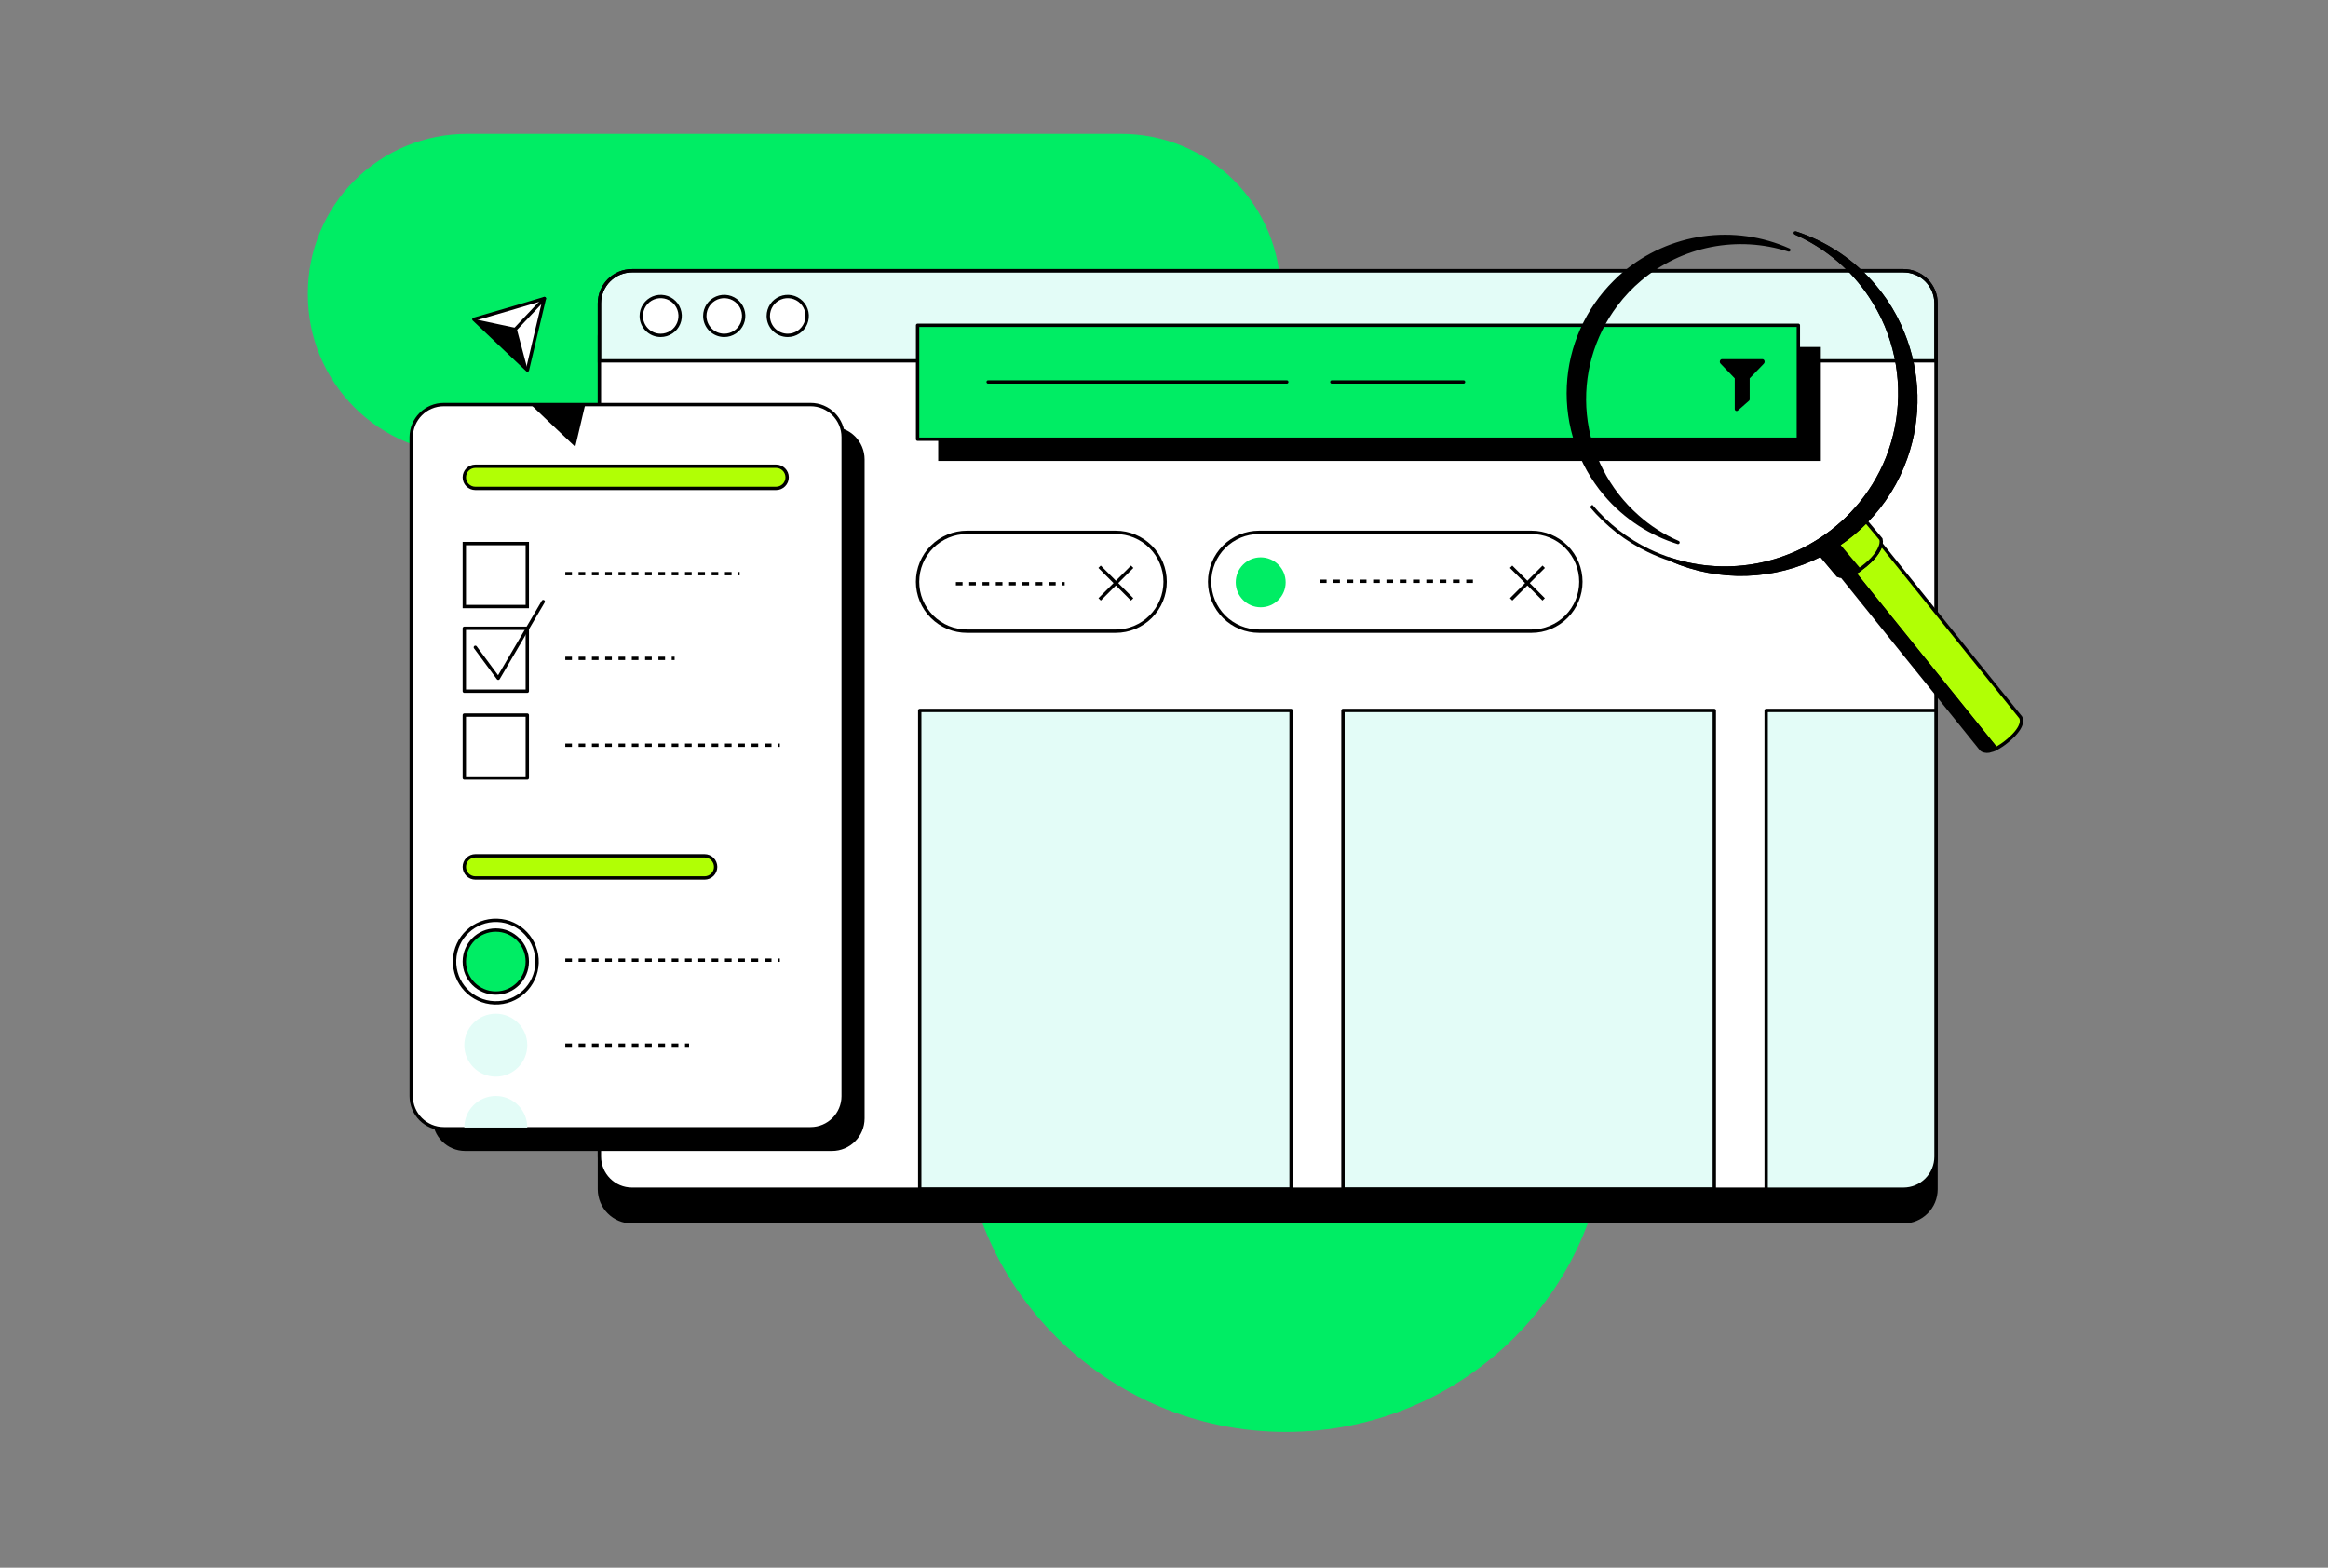 <svg width="588" height="396" viewBox="0 0 588 396" fill="none" xmlns="http://www.w3.org/2000/svg">
<rect x="0" y="0" width="588" height="396" fill="#808080" stroke="none"/>
<g clip-path="url(#clip0_89_19107)">
<path d="M324.753 361.71C279.514 361.71 242.853 325.057 242.853 280.148V238.872C242.836 233.342 241.729 227.87 239.596 222.769C237.463 217.667 234.345 213.036 230.42 209.14C226.496 205.245 221.842 202.161 216.724 200.066C211.607 197.971 206.127 196.905 200.597 196.929C195.304 196.936 190.063 195.898 185.172 193.876C180.281 191.854 175.837 188.887 172.095 185.144C168.353 181.402 165.385 176.958 163.363 172.067C161.341 167.176 160.304 161.935 160.31 156.642C160.294 151.113 159.187 145.641 157.054 140.54C154.92 135.439 151.802 130.808 147.877 126.914C143.952 123.019 139.298 119.936 134.181 117.841C129.064 115.747 123.584 114.682 118.054 114.708C112.761 114.717 107.517 113.681 102.624 111.66C97.731 109.638 93.286 106.671 89.541 102.929C85.797 99.186 82.829 94.742 80.805 89.85C78.782 84.958 77.744 79.715 77.751 74.421V74.091C77.744 68.799 78.782 63.557 80.804 58.666C82.826 53.776 85.793 49.332 89.536 45.59C93.278 41.847 97.722 38.88 102.613 36.858C107.503 34.836 112.745 33.798 118.037 33.805H283.173C288.466 33.798 293.707 34.836 298.598 36.858C303.489 38.88 307.933 41.847 311.675 45.59C315.417 49.332 318.385 53.776 320.407 58.666C322.429 63.557 323.467 68.799 323.46 74.091C323.478 79.62 324.585 85.092 326.719 90.192C328.853 95.293 331.971 99.923 335.895 103.818C339.82 107.712 344.474 110.795 349.59 112.89C354.707 114.985 360.187 116.051 365.716 116.026C371.01 116.022 376.252 117.062 381.143 119.087C386.034 121.113 390.478 124.083 394.219 127.829C397.96 131.574 400.925 136.022 402.944 140.915C404.963 145.809 405.997 151.053 405.986 156.347V280.148C406.645 325.057 369.992 361.71 324.753 361.71Z" fill="#00ED64"/>
<path d="M480.761 76.618H159.634C155.088 76.618 151.403 80.303 151.403 84.85V300.397C151.403 304.943 155.088 308.628 159.634 308.628H480.761C485.307 308.628 488.993 304.943 488.993 300.397V84.85C488.993 80.303 485.307 76.618 480.761 76.618Z" fill="black" stroke="black" stroke-width="0.845"/>
<path d="M480.761 68.387H159.634C155.088 68.387 151.403 72.072 151.403 76.618V292.165C151.403 296.711 155.088 300.397 159.634 300.397H480.761C485.307 300.397 488.993 296.711 488.993 292.165V76.618C488.993 72.072 485.307 68.387 480.761 68.387Z" fill="white"/>
<path d="M151.403 76.618C151.403 74.435 152.27 72.341 153.814 70.798C155.357 69.254 157.451 68.387 159.634 68.387H480.778C481.859 68.387 482.929 68.6 483.927 69.013C484.925 69.427 485.832 70.034 486.596 70.798C487.359 71.563 487.965 72.47 488.378 73.469C488.79 74.467 489.002 75.538 489.001 76.618V91.146H151.403V76.618Z" fill="#E3FCF7" stroke="black" stroke-width="0.845"/>
<path d="M166.868 84.715C167.84 84.716 168.79 84.43 169.598 83.891C170.407 83.353 171.038 82.586 171.411 81.689C171.784 80.792 171.882 79.805 171.693 78.852C171.505 77.899 171.038 77.023 170.352 76.335C169.665 75.648 168.79 75.179 167.838 74.989C166.885 74.799 165.897 74.896 165 75.267C164.102 75.639 163.335 76.268 162.795 77.076C162.255 77.883 161.967 78.833 161.967 79.804C161.965 80.449 162.091 81.087 162.337 81.683C162.583 82.278 162.944 82.82 163.399 83.276C163.855 83.732 164.395 84.094 164.99 84.341C165.586 84.588 166.224 84.715 166.868 84.715Z" fill="white" stroke="black" stroke-width="0.845" stroke-linecap="round" stroke-linejoin="round"/>
<path d="M182.917 84.715C183.889 84.716 184.839 84.43 185.647 83.891C186.456 83.353 187.086 82.586 187.459 81.689C187.832 80.792 187.931 79.805 187.742 78.852C187.554 77.899 187.087 77.023 186.4 76.335C185.714 75.648 184.839 75.179 183.887 74.989C182.934 74.799 181.946 74.896 181.048 75.267C180.151 75.639 179.383 76.268 178.843 77.076C178.304 77.883 178.015 78.833 178.015 79.804C178.015 81.105 178.532 82.353 179.451 83.273C180.37 84.194 181.616 84.712 182.917 84.715Z" fill="white" stroke="black" stroke-width="0.845" stroke-linecap="round" stroke-linejoin="round"/>
<path d="M198.957 84.715C199.929 84.716 200.879 84.43 201.688 83.891C202.496 83.353 203.127 82.586 203.5 81.689C203.873 80.792 203.971 79.805 203.783 78.852C203.594 77.899 203.127 77.023 202.441 76.335C201.754 75.648 200.88 75.179 199.927 74.989C198.974 74.799 197.986 74.896 197.089 75.267C196.191 75.639 195.424 76.268 194.884 77.076C194.344 77.883 194.056 78.833 194.056 79.804C194.055 80.449 194.181 81.087 194.426 81.683C194.672 82.278 195.033 82.82 195.488 83.276C195.944 83.732 196.484 84.094 197.08 84.341C197.675 84.588 198.313 84.715 198.957 84.715Z" fill="white" stroke="black" stroke-width="0.845" stroke-linecap="round" stroke-linejoin="round"/>
<path d="M326.097 179.46H232.306V300.397H326.097V179.46Z" fill="#E3FCF7" stroke="black" stroke-width="0.845" stroke-linecap="round" stroke-linejoin="round"/>
<path d="M432.995 179.46H339.204V300.397H432.995V179.46Z" fill="#E3FCF7" stroke="black" stroke-width="0.845" stroke-linecap="round" stroke-linejoin="round"/>
<path d="M210.147 107.82H117.505C112.959 107.82 109.274 111.505 109.274 116.052V282.506C109.274 287.052 112.959 290.737 117.505 290.737H210.147C214.693 290.737 218.378 287.052 218.378 282.506V116.052C218.378 111.505 214.693 107.82 210.147 107.82Z" fill="black"/>
<path d="M480.761 68.387H159.634C155.088 68.387 151.403 72.072 151.403 76.618V292.165C151.403 296.711 155.088 300.397 159.634 300.397H480.761C485.307 300.397 488.993 296.711 488.993 292.165V76.618C488.993 72.072 485.307 68.387 480.761 68.387Z" stroke="black" stroke-width="0.845"/>
<path d="M244.239 134.475H281.804C285.115 134.475 288.29 135.79 290.631 138.131C292.971 140.472 294.286 143.647 294.286 146.957C294.286 148.596 293.964 150.219 293.336 151.733C292.709 153.247 291.789 154.622 290.63 155.781C289.471 156.939 288.095 157.858 286.58 158.484C285.066 159.111 283.443 159.432 281.804 159.431H244.239C242.6 159.432 240.977 159.111 239.463 158.484C237.948 157.858 236.572 156.939 235.413 155.781C234.254 154.622 233.334 153.247 232.707 151.733C232.079 150.219 231.756 148.596 231.756 146.957C231.756 143.647 233.071 140.472 235.412 138.131C237.753 135.79 240.928 134.475 244.239 134.475Z" fill="white" stroke="black" stroke-width="0.845"/>
<path d="M277.731 143.163L285.954 151.394" stroke="black" stroke-width="0.845"/>
<path d="M277.748 151.394L285.971 143.163" stroke="black" stroke-width="0.845"/>
<path d="M241.441 147.456H268.916" stroke="black" stroke-width="0.845" stroke-dasharray="1.68 1.68"/>
<path d="M318.009 134.475H386.818C388.457 134.475 390.08 134.798 391.594 135.425C393.108 136.053 394.483 136.972 395.642 138.132C396.8 139.291 397.719 140.667 398.345 142.181C398.971 143.696 399.293 145.319 399.292 146.957C399.292 150.266 397.978 153.439 395.639 155.778C393.299 158.117 390.127 159.431 386.818 159.431H318.009C316.37 159.432 314.747 159.111 313.233 158.484C311.718 157.858 310.342 156.939 309.183 155.781C308.024 154.622 307.104 153.247 306.477 151.733C305.849 150.219 305.526 148.596 305.526 146.957C305.526 143.647 306.842 140.472 309.182 138.131C311.523 135.79 314.698 134.475 318.009 134.475Z" fill="white" stroke="black" stroke-width="0.845"/>
<path d="M381.663 143.163L389.894 151.394" stroke="black" stroke-width="0.845"/>
<path d="M381.68 151.394L389.911 143.163" stroke="black" stroke-width="0.845"/>
<path d="M333.381 146.831H372.781" stroke="black" stroke-width="0.845" stroke-dasharray="1.68 1.68"/>
<path d="M318.423 153.397C321.905 153.397 324.728 150.575 324.728 147.093C324.728 143.611 321.905 140.788 318.423 140.788C314.941 140.788 312.118 143.611 312.118 147.093C312.118 150.575 314.941 153.397 318.423 153.397Z" fill="#00ED64"/>
<path d="M204.738 102.2H112.096C107.55 102.2 103.865 105.885 103.865 110.431V276.886C103.865 281.432 107.55 285.117 112.096 285.117H204.738C209.284 285.117 212.969 281.432 212.969 276.886V110.431C212.969 105.885 209.284 102.2 204.738 102.2Z" fill="white" stroke="black" stroke-width="0.845"/>
<path d="M125.229 250.839C129.621 250.839 133.182 247.278 133.182 242.886C133.182 238.494 129.621 234.934 125.229 234.934C120.837 234.934 117.277 238.494 117.277 242.886C117.277 247.278 120.837 250.839 125.229 250.839Z" fill="#00ED64" stroke="black" stroke-width="0.845"/>
<path d="M135.649 243.243C135.841 237.491 131.334 232.673 125.582 232.481C119.83 232.29 115.012 236.797 114.82 242.549C114.629 248.3 119.136 253.119 124.888 253.31C130.639 253.502 135.458 248.995 135.649 243.243Z" stroke="black" stroke-width="0.845"/>
<path d="M125.229 271.958C129.621 271.958 133.182 268.398 133.182 264.006C133.182 259.614 129.621 256.053 125.229 256.053C120.837 256.053 117.277 259.614 117.277 264.006C117.277 268.398 120.837 271.958 125.229 271.958Z" fill="#E3FCF7"/>
<path d="M133.182 158.696H117.277V174.601H133.182V158.696Z" stroke="black" stroke-width="0.845" stroke-linecap="round" stroke-linejoin="round"/>
<path d="M133.182 180.635H117.277V196.54H133.182V180.635Z" stroke="black" stroke-width="0.845" stroke-linecap="round" stroke-linejoin="round"/>
<path d="M133.182 137.306H117.277V153.211H133.182V137.306Z" stroke="black" stroke-width="0.845"/>
<path d="M196.016 117.775H120.074C118.529 117.775 117.277 119.028 117.277 120.573C117.277 122.118 118.529 123.37 120.074 123.37H196.016C197.561 123.37 198.814 122.118 198.814 120.573C198.814 119.028 197.561 117.775 196.016 117.775Z" fill="#B1FF05" stroke="black" stroke-width="0.845"/>
<path d="M120.066 216.181H177.956C178.697 216.181 179.407 216.474 179.931 216.997C180.456 217.52 180.751 218.229 180.754 218.97C180.754 219.337 180.681 219.701 180.541 220.04C180.4 220.38 180.194 220.688 179.934 220.948C179.674 221.208 179.366 221.414 179.027 221.554C178.687 221.695 178.324 221.767 177.956 221.767H120.066C119.325 221.765 118.616 221.469 118.093 220.945C117.57 220.42 117.277 219.71 117.277 218.97C117.277 218.23 117.571 217.521 118.094 216.998C118.617 216.475 119.326 216.181 120.066 216.181Z" fill="#B1FF05" stroke="black" stroke-width="0.845"/>
<path d="M142.782 188.241H196.971" stroke="black" stroke-width="0.845" stroke-dasharray="1.68 1.68"/>
<path d="M142.782 144.912H186.821" stroke="black" stroke-width="0.845" stroke-dasharray="1.68 1.68"/>
<path d="M142.782 242.54H196.971" stroke="black" stroke-width="0.845" stroke-dasharray="1.68 1.68"/>
<path d="M142.782 166.302H170.392" stroke="black" stroke-width="0.845" stroke-dasharray="1.68 1.68"/>
<path d="M142.782 264.006H174.043" stroke="black" stroke-width="0.845" stroke-dasharray="1.68 1.68"/>
<path d="M120.066 163.513L125.846 171.33L137.213 151.952" stroke="black" stroke-width="0.845" stroke-linecap="round" stroke-linejoin="round"/>
<path d="M459.904 87.647H236.971V116.44H459.904V87.647Z" fill="black"/>
<path d="M454.225 82.162H231.765V110.955H454.225V82.162Z" fill="#00ED64" stroke="black" stroke-width="0.845" stroke-linejoin="round"/>
<path d="M249.588 96.487H325.006" stroke="black" stroke-width="0.845" stroke-linecap="round" stroke-linejoin="round"/>
<path d="M336.399 96.487H369.662" stroke="black" stroke-width="0.845" stroke-linecap="round" stroke-linejoin="round"/>
<path d="M438.159 95.574L434.576 91.856C434.195 91.467 434.432 90.723 434.931 90.723H445.157C445.664 90.723 445.892 91.467 445.512 91.856L441.928 95.574V100.873C441.929 100.94 441.915 101.007 441.887 101.068C441.859 101.13 441.818 101.184 441.768 101.228L438.945 103.704C438.877 103.765 438.792 103.804 438.702 103.817C438.612 103.831 438.52 103.818 438.437 103.78C438.355 103.743 438.284 103.682 438.235 103.606C438.185 103.53 438.159 103.44 438.159 103.349V95.574Z" fill="black"/>
<path d="M137.5 75.41L135.354 84.41L133.216 93.478L126.455 87.072L119.694 80.649L128.627 78.055L137.5 75.41Z" fill="white" stroke="black" stroke-width="0.845" stroke-linecap="round" stroke-linejoin="round"/>
<path d="M132.565 92.388L120.835 81.241L130.131 83.235L132.565 92.388Z" fill="black" stroke="black" stroke-width="0.845"/>
<path d="M129.886 83.455L137.492 75.41" stroke="black" stroke-width="0.845" stroke-linecap="round" stroke-linejoin="round"/>
<path d="M488.993 292.174V179.46H446.095V300.397H480.744C481.826 300.4 482.898 300.19 483.899 299.778C484.9 299.366 485.809 298.761 486.575 297.997C487.342 297.233 487.95 296.326 488.364 295.326C488.779 294.327 488.993 293.256 488.993 292.174Z" fill="#E3FCF7" stroke="black" stroke-width="0.845" stroke-linecap="round" stroke-linejoin="round"/>
<path d="M145.301 112.865L147.439 103.797L147.819 102.2H134.069L138.523 106.451L145.301 112.865Z" fill="black"/>
<path d="M125.229 276.835C124.184 276.835 123.148 277.041 122.182 277.442C121.216 277.842 120.339 278.43 119.6 279.17C118.861 279.91 118.276 280.789 117.877 281.756C117.479 282.722 117.275 283.758 117.277 284.804H133.182C133.184 283.758 132.98 282.722 132.581 281.756C132.183 280.789 131.597 279.91 130.859 279.17C130.12 278.43 129.243 277.842 128.277 277.442C127.311 277.041 126.275 276.835 125.229 276.835Z" fill="#E3FCF7"/>
<path d="M468.355 144.726L485.088 165.482L504.137 189.103C505.147 188.574 506.096 187.937 506.968 187.202C511.921 183.154 510.349 181.176 510.349 181.176L497.199 164.874L475.116 137.425C474.879 138.549 474.051 140.374 471.313 142.673C470.781 143.133 470.216 143.554 469.623 143.932L469.673 144C469.249 144.268 468.809 144.511 468.355 144.726Z" fill="#B1FF05" stroke="black" stroke-width="0.845"/>
<path d="M475.091 136.199L471.347 131.728L468.752 128.66C467.335 130.262 465.801 131.756 464.163 133.131C462.162 134.816 460.015 136.321 457.749 137.627L457.901 137.805L459.904 140.171L464.256 145.326C464.544 145.451 464.855 145.518 465.169 145.52C466.275 145.52 467.363 145.228 468.321 144.675C468.767 144.448 469.199 144.194 469.614 143.915C470.208 143.537 470.772 143.116 471.304 142.656C474.043 140.357 474.871 138.531 475.107 137.407C475.192 137.008 475.187 136.595 475.091 136.199Z" fill="#B1FF05" stroke="black" stroke-width="0.845"/>
<path d="M422.093 141.388C428.086 143.991 434.58 145.235 441.11 145.03C447.64 144.826 454.044 143.178 459.862 140.205C461.378 139.439 462.843 138.575 464.248 137.619C466.797 135.917 469.162 133.954 471.304 131.762C475.809 127.188 479.244 121.673 481.361 115.612C484.988 105.366 484.711 94.143 480.584 84.089C479.452 81.27 478.024 78.579 476.324 76.06C475.474 74.81 474.547 73.587 473.544 72.393C468.244 66.069 461.27 61.365 453.422 58.82C459.631 61.539 465.126 65.658 469.479 70.855C470.9 72.537 472.185 74.328 473.324 76.213C474.912 78.742 476.218 81.437 477.22 84.25C480.911 94.469 480.727 105.687 476.705 115.781C474.813 120.49 472.119 124.837 468.744 128.627C467.326 130.228 465.793 131.722 464.155 133.097C458.419 137.929 451.547 141.222 444.188 142.667C436.828 144.111 429.222 143.66 422.085 141.354L422.093 141.388Z" fill="black" stroke="black" stroke-width="0.845" stroke-miterlimit="10"/>
<path d="M422.093 141.388C428.086 143.991 434.58 145.235 441.11 145.03C447.64 144.826 454.044 143.178 459.862 140.205C459.862 140.205 459.862 140.205 459.862 140.205C461.378 139.439 462.843 138.575 464.248 137.619C466.797 135.917 469.162 133.954 471.304 131.762C475.809 127.188 479.244 121.673 481.361 115.612C484.988 105.366 484.711 94.143 480.584 84.089C479.452 81.27 478.024 78.579 476.324 76.06C475.474 74.81 474.547 73.587 473.544 72.393C468.244 66.069 461.27 61.365 453.422 58.82C459.631 61.539 465.126 65.658 469.479 70.855C470.9 72.537 472.185 74.328 473.324 76.213C474.912 78.742 476.218 81.437 477.22 84.25C480.911 94.469 480.727 105.687 476.705 115.781C474.813 120.49 472.119 124.837 468.744 128.627C467.326 130.228 465.793 131.722 464.155 133.097C458.419 137.929 451.547 141.222 444.188 142.667C436.828 144.111 429.222 143.66 422.085 141.354L422.093 141.388Z" stroke="black" stroke-width="0.845" stroke-linecap="round" stroke-linejoin="round"/>
<path d="M485.088 165.482L468.355 144.726C468.806 144.511 469.243 144.268 469.665 143.999L469.614 143.932L465.304 138.81L464.29 137.585L462.093 134.99L457.867 137.805L459.862 140.188L464.189 145.352C464.512 145.501 464.864 145.576 465.22 145.571L481.37 165.643L500.444 189.306C500.523 189.381 500.611 189.447 500.706 189.5C501.053 189.666 501.43 189.758 501.815 189.77C502.199 189.781 502.581 189.713 502.937 189.568C503.216 189.51 503.488 189.422 503.749 189.306C503.89 189.253 504.029 189.191 504.163 189.12L485.088 165.482Z" fill="black" stroke="black" stroke-width="0.845" stroke-linecap="round" stroke-linejoin="round"/>
<path d="M401.87 127.773C405.864 132.531 410.821 136.388 416.414 139.089V139.089C418.244 139.967 420.13 140.724 422.06 141.354" stroke="black" stroke-width="0.845"/>
<path d="M405.411 124.798C407.934 127.782 410.884 130.377 414.166 132.497C417.168 134.434 420.417 135.958 423.826 137.027C420.063 135.397 416.587 133.171 413.532 130.435C406.071 123.829 401.378 114.651 400.391 104.735C399.404 94.818 402.196 84.895 408.208 76.948C409.98 74.583 412.019 72.431 414.284 70.533C419.399 66.218 425.528 63.275 432.094 61.981C438.66 60.688 445.447 61.086 451.816 63.139C445.036 60.115 437.542 59.061 430.192 60.098C422.841 61.136 415.931 64.222 410.253 69.004C409.437 69.682 408.656 70.401 407.912 71.159C400.824 78.146 396.63 87.547 396.167 97.489C395.703 107.431 399.004 117.182 405.411 124.798Z" fill="black" stroke="black" stroke-width="0.845" stroke-linecap="round" stroke-linejoin="round"/>
</g>
<defs>
<clipPath id="clip0_89_19107">
<rect width="433.249" height="327.905" fill="white" transform="translate(77.751 33.805)"/>
</clipPath>
</defs>
</svg>
